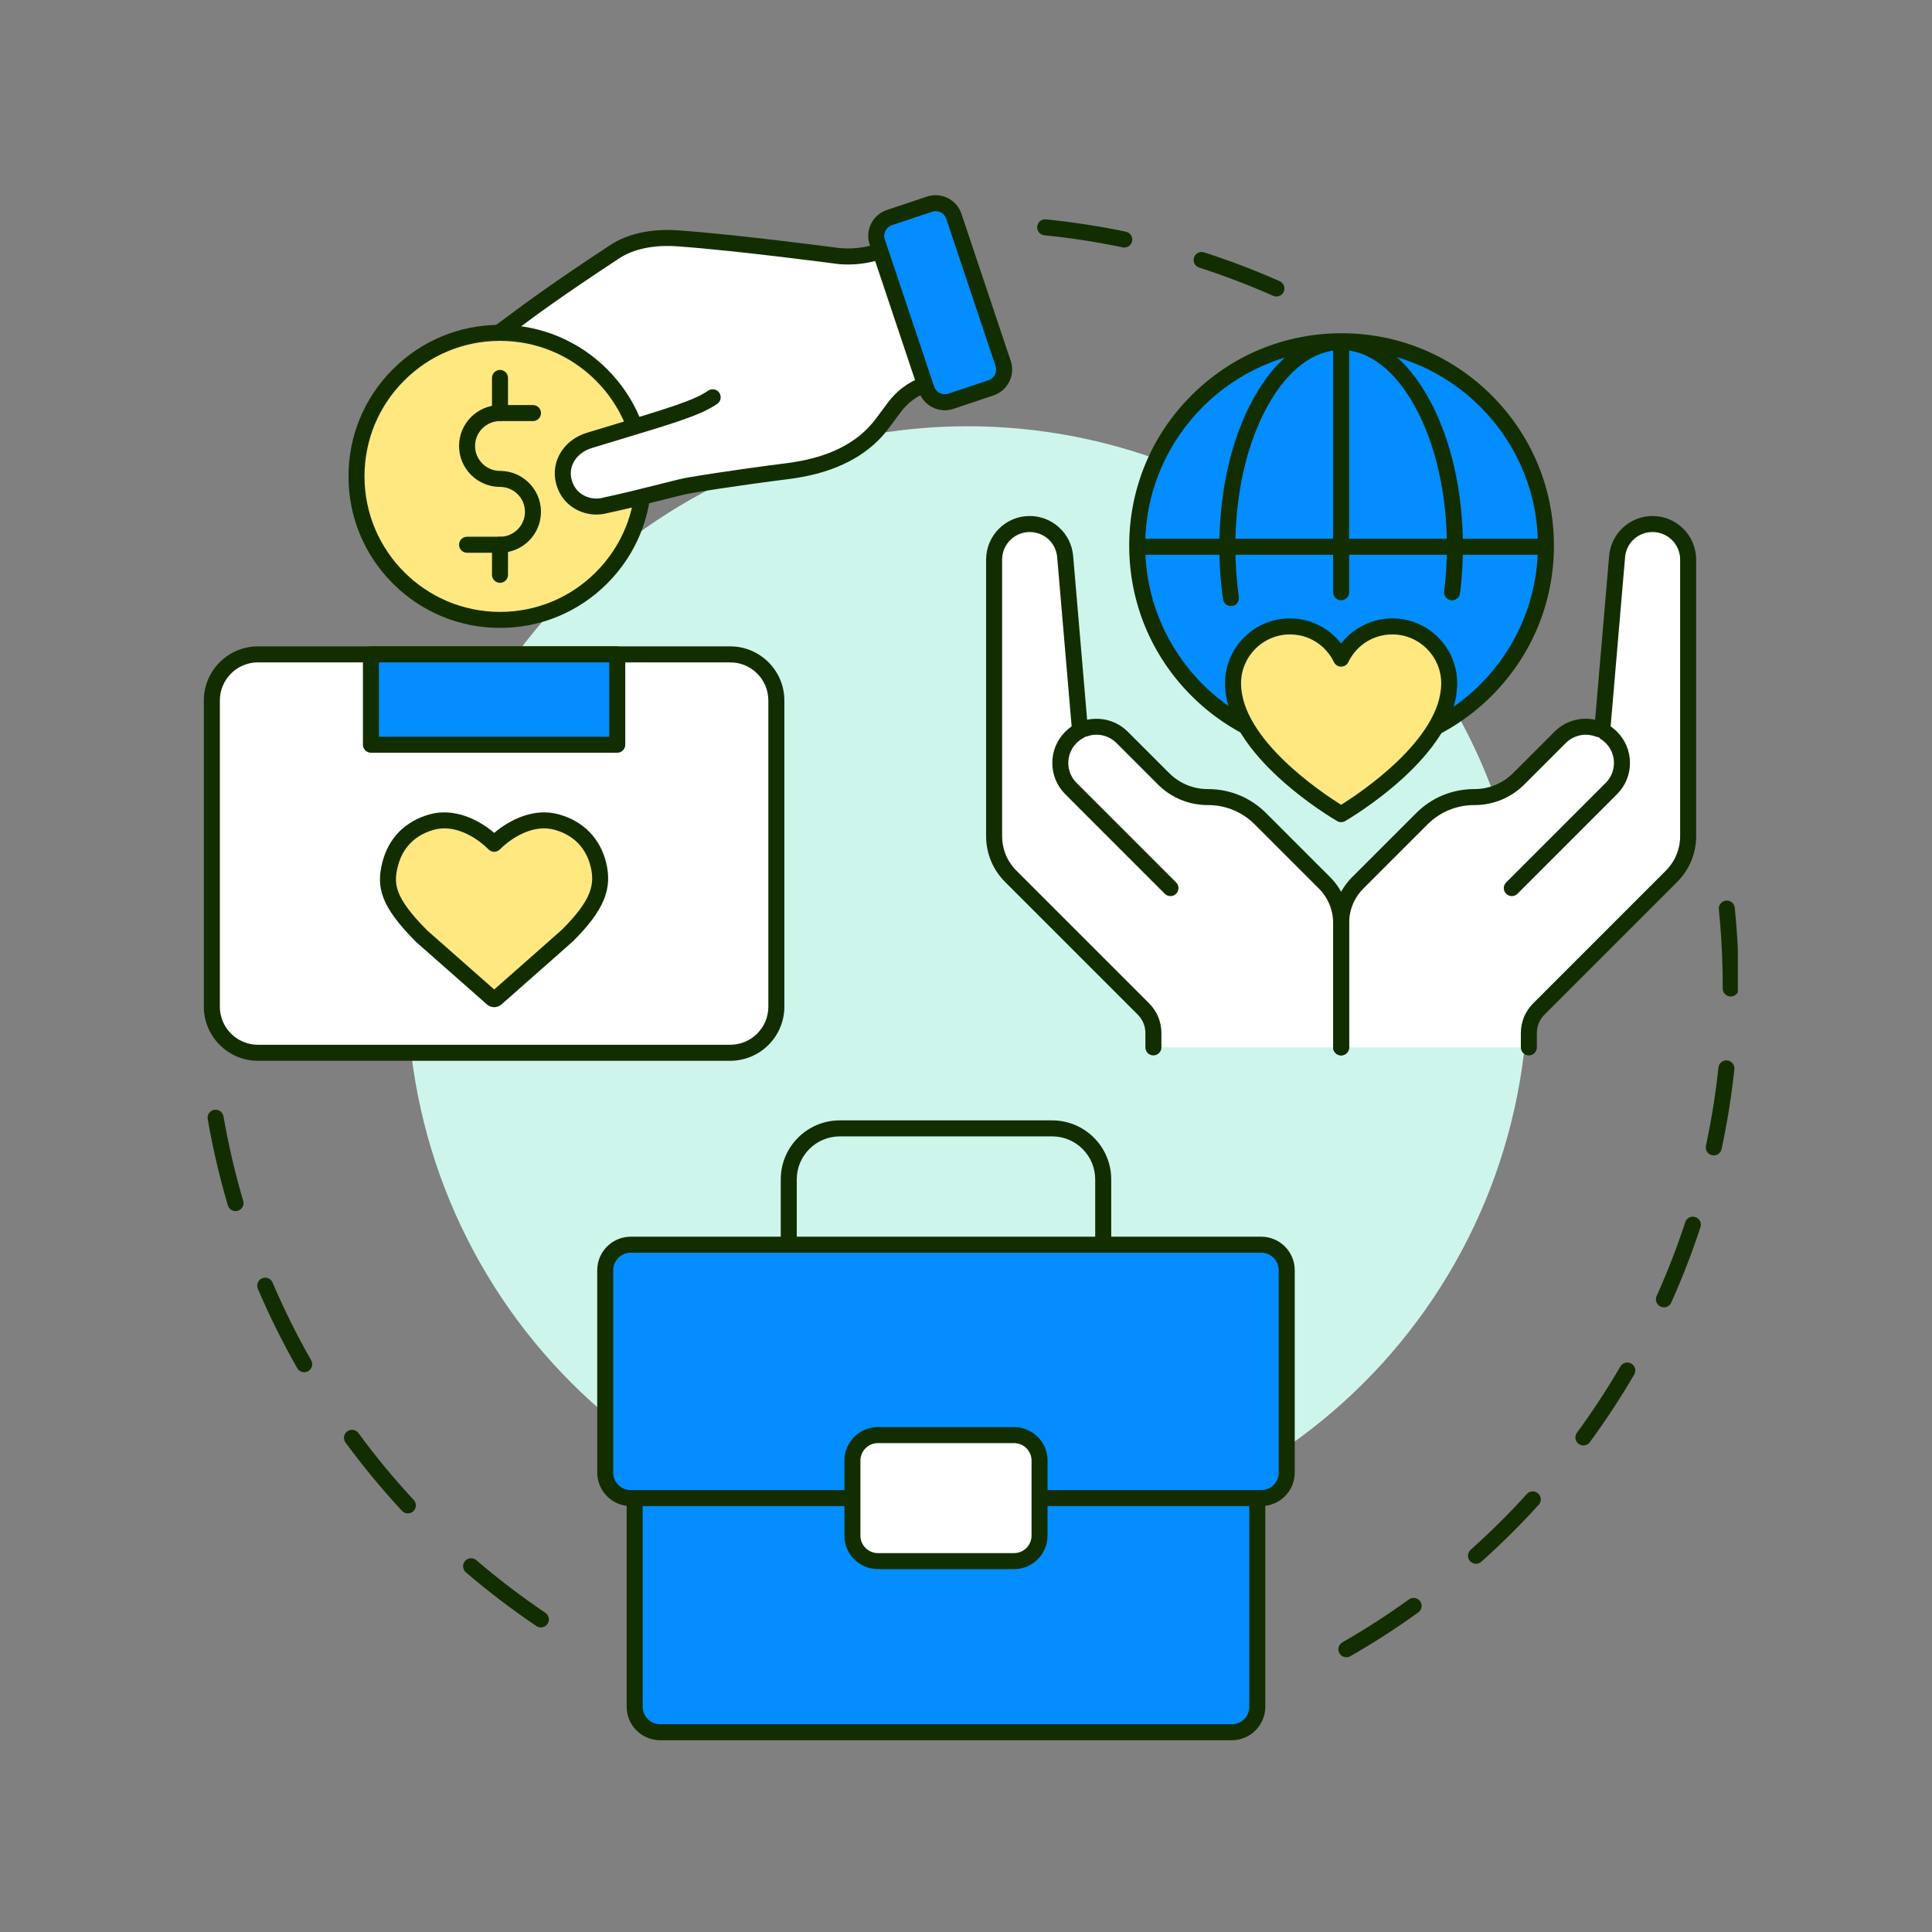 <svg xmlns="http://www.w3.org/2000/svg" xmlns:xlink="http://www.w3.org/1999/xlink" width="500" zoomAndPan="magnify" viewBox="0 0 375 375" height="500" preserveAspectRatio="xMidYMid meet" version="1.0"><rect x="0" y="0" width="375" height="375" fill="#808080" stroke="none"/><defs><clipPath id="636fe724b6"><path d="M 259 174 L 337.312 174 L 337.312 322 L 259 322 Z M 259 174 " clip-rule="nonzero"/></clipPath><clipPath id="bebcb343ec"><path d="M 168 37.219 L 197 37.219 L 197 80 L 168 80 Z M 168 37.219 " clip-rule="nonzero"/></clipPath><clipPath id="d32ff30adc"><path d="M 39.562 125 L 153 125 L 153 206 L 39.562 206 Z M 39.562 125 " clip-rule="nonzero"/></clipPath><clipPath id="62a2595a95"><path d="M 121 289 L 246 289 L 246 337.965 L 121 337.965 Z M 121 289 " clip-rule="nonzero"/></clipPath></defs><g clip-path="url(#636fe724b6)"><path fill="#122e01" d="M 261.336 321.676 C 260.797 321.676 260.273 321.395 259.984 320.895 C 259.559 320.148 259.816 319.199 260.562 318.773 C 264.988 316.234 269.332 313.434 273.477 310.445 C 274.172 309.945 275.141 310.102 275.645 310.797 C 276.148 311.492 275.988 312.465 275.293 312.965 C 271.062 316.02 266.625 318.879 262.105 321.469 C 261.863 321.609 261.598 321.676 261.336 321.676 Z M 286.488 303.527 C 286.059 303.527 285.637 303.352 285.328 303.012 C 284.758 302.371 284.812 301.387 285.449 300.816 C 289.258 297.414 292.93 293.77 296.359 289.988 C 296.938 289.355 297.922 289.305 298.555 289.883 C 299.191 290.461 299.238 291.441 298.66 292.078 C 295.156 295.938 291.41 299.66 287.523 303.133 C 287.227 303.398 286.855 303.527 286.488 303.527 Z M 307.336 280.559 C 307.02 280.559 306.695 280.461 306.418 280.258 C 305.727 279.75 305.578 278.777 306.086 278.086 C 309.105 273.965 311.941 269.637 314.516 265.23 C 314.945 264.488 315.898 264.238 316.641 264.672 C 317.379 265.102 317.633 266.055 317.199 266.797 C 314.574 271.297 311.676 275.715 308.59 279.922 C 308.285 280.34 307.816 280.559 307.336 280.559 Z M 322.965 253.754 C 322.754 253.754 322.535 253.711 322.328 253.617 C 321.547 253.266 321.195 252.344 321.551 251.562 C 323.645 246.902 325.516 242.078 327.105 237.227 C 327.375 236.41 328.25 235.969 329.066 236.234 C 329.883 236.504 330.328 237.383 330.059 238.195 C 328.434 243.152 326.523 248.078 324.383 252.836 C 324.125 253.414 323.559 253.754 322.965 253.754 Z M 332.641 224.266 C 332.535 224.266 332.426 224.254 332.316 224.23 C 331.477 224.051 330.941 223.223 331.121 222.383 C 332.191 217.398 333.008 212.293 333.547 207.211 C 333.641 206.355 334.406 205.738 335.258 205.828 C 336.113 205.918 336.73 206.684 336.641 207.539 C 336.086 212.73 335.254 217.945 334.16 223.035 C 334.004 223.766 333.359 224.266 332.641 224.266 Z M 335.934 193.422 C 335.934 193.422 335.934 193.422 335.93 193.422 C 335.074 193.418 334.379 192.723 334.379 191.863 L 334.379 191.496 C 334.379 186.496 334.125 181.453 333.625 176.508 C 333.539 175.656 334.16 174.891 335.012 174.805 C 335.867 174.719 336.629 175.34 336.715 176.195 C 337.23 181.242 337.488 186.391 337.488 191.496 L 337.488 191.871 C 337.488 192.727 336.793 193.422 335.934 193.422 Z M 335.934 193.422 " fill-opacity="1" fill-rule="nonzero"/></g><path fill="#122e01" d="M 247.75 57.551 C 247.539 57.551 247.324 57.508 247.121 57.418 C 242.449 55.348 237.621 53.508 232.762 51.941 C 231.945 51.68 231.496 50.805 231.758 49.988 C 232.02 49.168 232.895 48.719 233.711 48.984 C 238.676 50.582 243.609 52.461 248.379 54.574 C 249.164 54.922 249.52 55.84 249.172 56.625 C 248.914 57.207 248.348 57.551 247.75 57.551 Z M 218.223 48.047 C 218.117 48.047 218.008 48.035 217.902 48.012 C 212.91 46.969 207.801 46.18 202.711 45.668 C 201.855 45.582 201.234 44.82 201.32 43.965 C 201.406 43.109 202.168 42.488 203.023 42.574 C 208.219 43.102 213.441 43.906 218.535 44.969 C 219.375 45.145 219.914 45.969 219.742 46.809 C 219.586 47.543 218.941 48.047 218.223 48.047 Z M 218.223 48.047 " fill-opacity="1" fill-rule="nonzero"/><path fill="#122e01" d="M 104.977 315.887 C 104.68 315.887 104.375 315.801 104.109 315.617 C 99.375 312.422 94.77 308.91 90.426 305.188 C 89.773 304.629 89.699 303.645 90.258 302.996 C 90.816 302.344 91.797 302.266 92.449 302.824 C 96.703 306.473 101.211 309.91 105.852 313.043 C 106.562 313.523 106.75 314.488 106.27 315.203 C 105.969 315.645 105.477 315.887 104.977 315.887 Z M 79.164 293.754 C 78.746 293.754 78.332 293.59 78.023 293.258 C 74.137 289.062 70.449 284.602 67.066 279.996 C 66.559 279.305 66.707 278.332 67.398 277.824 C 68.09 277.316 69.062 277.465 69.57 278.156 C 72.883 282.668 76.496 287.039 80.305 291.145 C 80.887 291.773 80.852 292.758 80.223 293.34 C 79.922 293.617 79.543 293.754 79.164 293.754 Z M 59.047 266.352 C 58.508 266.352 57.984 266.066 57.695 265.566 C 54.859 260.594 52.285 255.41 50.047 250.156 C 49.711 249.367 50.078 248.453 50.867 248.117 C 51.656 247.781 52.566 248.148 52.906 248.938 C 55.098 254.082 57.617 259.16 60.395 264.023 C 60.82 264.77 60.562 265.719 59.816 266.145 C 59.574 266.285 59.309 266.352 59.047 266.352 Z M 45.715 235.078 C 45.043 235.078 44.426 234.641 44.227 233.965 C 42.609 228.484 41.293 222.848 40.316 217.211 C 40.168 216.367 40.738 215.562 41.582 215.414 C 42.426 215.27 43.23 215.836 43.379 216.68 C 44.336 222.199 45.621 227.719 47.207 233.086 C 47.449 233.906 46.98 234.773 46.156 235.016 C 46.008 235.059 45.859 235.078 45.715 235.078 Z M 45.715 235.078 " fill-opacity="1" fill-rule="nonzero"/><path fill="#cef5ec" d="M 296.562 191.496 C 296.562 193.277 296.52 195.055 296.434 196.836 C 296.344 198.613 296.215 200.387 296.039 202.156 C 295.863 203.93 295.648 205.695 295.387 207.457 C 295.125 209.215 294.82 210.969 294.473 212.715 C 294.125 214.461 293.738 216.199 293.305 217.926 C 292.871 219.652 292.398 221.367 291.879 223.07 C 291.363 224.773 290.805 226.461 290.207 228.137 C 289.605 229.812 288.965 231.473 288.285 233.117 C 287.602 234.762 286.883 236.391 286.121 238 C 285.359 239.609 284.559 241.195 283.723 242.766 C 282.883 244.336 282.004 245.887 281.09 247.41 C 280.176 248.938 279.223 250.441 278.234 251.922 C 277.246 253.402 276.219 254.855 275.16 256.285 C 274.102 257.715 273.004 259.117 271.875 260.496 C 270.746 261.871 269.586 263.219 268.391 264.535 C 267.195 265.855 265.965 267.145 264.707 268.402 C 263.449 269.66 262.16 270.891 260.84 272.086 C 259.523 273.281 258.176 274.441 256.801 275.57 C 255.422 276.699 254.02 277.793 252.59 278.855 C 251.16 279.914 249.707 280.941 248.227 281.93 C 246.746 282.918 245.242 283.871 243.715 284.785 C 242.191 285.699 240.641 286.578 239.07 287.418 C 237.504 288.254 235.914 289.055 234.305 289.816 C 232.695 290.578 231.066 291.297 229.422 291.98 C 227.777 292.66 226.117 293.301 224.441 293.902 C 222.766 294.5 221.078 295.059 219.375 295.574 C 217.672 296.094 215.957 296.566 214.23 297 C 212.504 297.434 210.766 297.82 209.02 298.168 C 207.273 298.516 205.52 298.82 203.762 299.082 C 202 299.344 200.234 299.559 198.461 299.734 C 196.691 299.91 194.918 300.039 193.141 300.129 C 191.359 300.215 189.582 300.258 187.801 300.258 C 186.023 300.258 184.242 300.215 182.465 300.129 C 180.688 300.039 178.914 299.91 177.141 299.734 C 175.371 299.559 173.605 299.344 171.844 299.082 C 170.082 298.82 168.328 298.516 166.582 298.168 C 164.84 297.82 163.102 297.434 161.375 297 C 159.648 296.566 157.934 296.094 156.23 295.574 C 154.527 295.059 152.836 294.5 151.16 293.902 C 149.484 293.301 147.824 292.66 146.18 291.98 C 144.535 291.297 142.91 290.578 141.301 289.816 C 139.691 289.055 138.102 288.254 136.531 287.418 C 134.961 286.578 133.414 285.699 131.887 284.785 C 130.359 283.871 128.859 282.918 127.379 281.93 C 125.898 280.941 124.441 279.914 123.012 278.855 C 121.582 277.793 120.18 276.699 118.805 275.57 C 117.43 274.441 116.082 273.281 114.762 272.086 C 113.445 270.891 112.156 269.66 110.895 268.402 C 109.637 267.145 108.41 265.855 107.215 264.535 C 106.02 263.219 104.859 261.871 103.73 260.496 C 102.598 259.117 101.504 257.715 100.445 256.285 C 99.383 254.855 98.359 253.402 97.371 251.922 C 96.383 250.441 95.43 248.938 94.516 247.41 C 93.598 245.887 92.723 244.336 91.883 242.766 C 91.043 241.195 90.246 239.609 89.484 238 C 88.723 236.391 88 234.762 87.32 233.117 C 86.641 231.473 86 229.812 85.398 228.137 C 84.801 226.461 84.242 224.773 83.723 223.07 C 83.207 221.367 82.734 219.652 82.301 217.926 C 81.867 216.199 81.477 214.461 81.129 212.715 C 80.785 210.969 80.48 209.215 80.219 207.457 C 79.957 205.695 79.738 203.93 79.566 202.156 C 79.391 200.387 79.258 198.613 79.172 196.836 C 79.086 195.055 79.039 193.277 79.043 191.496 C 79.039 189.719 79.086 187.938 79.172 186.16 C 79.258 184.383 79.391 182.609 79.566 180.836 C 79.738 179.066 79.957 177.301 80.219 175.539 C 80.48 173.777 80.785 172.023 81.129 170.277 C 81.477 168.535 81.867 166.797 82.301 165.07 C 82.734 163.344 83.207 161.629 83.723 159.926 C 84.242 158.223 84.801 156.531 85.398 154.855 C 86 153.18 86.641 151.52 87.32 149.875 C 88 148.23 88.723 146.605 89.484 144.996 C 90.246 143.387 91.043 141.797 91.883 140.227 C 92.723 138.656 93.598 137.109 94.516 135.582 C 95.43 134.055 96.383 132.555 97.371 131.074 C 98.359 129.594 99.383 128.137 100.445 126.707 C 101.504 125.277 102.598 123.875 103.73 122.5 C 104.859 121.125 106.02 119.777 107.215 118.457 C 108.41 117.141 109.637 115.852 110.895 114.59 C 112.156 113.332 113.445 112.105 114.762 110.91 C 116.082 109.715 117.43 108.555 118.805 107.422 C 120.18 106.293 121.582 105.199 123.012 104.141 C 124.441 103.078 125.898 102.055 127.379 101.066 C 128.859 100.078 130.359 99.125 131.887 98.211 C 133.414 97.293 134.961 96.418 136.531 95.578 C 138.102 94.738 139.691 93.938 141.301 93.18 C 142.91 92.418 144.535 91.695 146.18 91.016 C 147.824 90.332 149.484 89.695 151.16 89.094 C 152.836 88.496 154.527 87.938 156.23 87.418 C 157.934 86.902 159.648 86.43 161.375 85.996 C 163.102 85.562 164.84 85.172 166.582 84.824 C 168.328 84.48 170.082 84.176 171.844 83.914 C 173.605 83.652 175.371 83.434 177.141 83.262 C 178.914 83.086 180.688 82.953 182.465 82.867 C 184.242 82.781 186.023 82.734 187.801 82.734 C 189.582 82.734 191.359 82.781 193.141 82.867 C 194.918 82.953 196.691 83.086 198.461 83.262 C 200.234 83.434 202 83.652 203.762 83.914 C 205.52 84.176 207.273 84.48 209.02 84.824 C 210.766 85.172 212.504 85.562 214.23 85.996 C 215.957 86.43 217.672 86.902 219.375 87.418 C 221.078 87.938 222.766 88.496 224.441 89.094 C 226.117 89.695 227.777 90.332 229.422 91.016 C 231.066 91.695 232.695 92.418 234.305 93.18 C 235.914 93.938 237.504 94.738 239.07 95.578 C 240.641 96.418 242.191 97.293 243.715 98.211 C 245.242 99.125 246.746 100.078 248.227 101.066 C 249.707 102.055 251.16 103.078 252.59 104.141 C 254.02 105.199 255.422 106.293 256.801 107.422 C 258.176 108.555 259.523 109.715 260.84 110.91 C 262.16 112.105 263.449 113.332 264.707 114.59 C 265.965 115.852 267.195 117.141 268.391 118.457 C 269.586 119.777 270.746 121.125 271.875 122.5 C 273.004 123.875 274.102 125.277 275.16 126.707 C 276.219 128.137 277.246 129.594 278.234 131.074 C 279.223 132.555 280.176 134.055 281.09 135.582 C 282.004 137.109 282.883 138.656 283.723 140.227 C 284.559 141.797 285.359 143.387 286.121 144.996 C 286.883 146.605 287.602 148.23 288.285 149.875 C 288.965 151.52 289.605 153.18 290.207 154.855 C 290.805 156.531 291.363 158.223 291.879 159.926 C 292.398 161.629 292.871 163.344 293.305 165.07 C 293.738 166.797 294.125 168.535 294.473 170.277 C 294.82 172.023 295.125 173.777 295.387 175.539 C 295.648 177.301 295.863 179.066 296.039 180.836 C 296.215 182.609 296.344 184.383 296.434 186.16 C 296.52 187.938 296.562 189.719 296.562 191.496 Z M 296.562 191.496 " fill-opacity="1" fill-rule="nonzero"/><path fill="#038dff" d="M 288.441 77.852 C 289.359 78.77 290.23 79.73 291.055 80.738 C 291.879 81.742 292.652 82.781 293.375 83.863 C 294.098 84.941 294.762 86.055 295.375 87.203 C 295.988 88.348 296.543 89.52 297.039 90.723 C 297.539 91.922 297.977 93.145 298.352 94.387 C 298.73 95.629 299.043 96.887 299.297 98.164 C 299.551 99.438 299.742 100.719 299.867 102.012 C 299.996 103.305 300.059 104.602 300.059 105.902 C 300.059 107.199 299.996 108.496 299.867 109.789 C 299.742 111.082 299.551 112.367 299.297 113.641 C 299.043 114.914 298.73 116.172 298.352 117.414 C 297.977 118.66 297.539 119.879 297.039 121.082 C 296.543 122.281 295.988 123.453 295.375 124.602 C 294.766 125.746 294.098 126.859 293.375 127.938 C 292.652 129.02 291.879 130.062 291.055 131.066 C 290.23 132.07 289.359 133.031 288.441 133.949 C 287.523 134.867 286.562 135.738 285.559 136.562 C 284.555 137.387 283.512 138.16 282.43 138.883 C 281.352 139.605 280.238 140.273 279.094 140.883 C 277.945 141.496 276.773 142.051 275.574 142.551 C 274.375 143.047 273.152 143.484 271.91 143.859 C 270.664 144.238 269.406 144.555 268.133 144.805 C 266.859 145.059 265.574 145.25 264.281 145.379 C 262.988 145.504 261.691 145.57 260.395 145.57 C 259.094 145.57 257.797 145.504 256.504 145.379 C 255.211 145.25 253.93 145.059 252.656 144.805 C 251.379 144.555 250.121 144.238 248.879 143.859 C 247.637 143.484 246.414 143.047 245.215 142.551 C 244.012 142.051 242.84 141.496 241.695 140.887 C 240.547 140.273 239.438 139.605 238.355 138.883 C 237.273 138.164 236.234 137.391 235.23 136.566 C 234.223 135.742 233.262 134.871 232.344 133.949 C 231.426 133.031 230.555 132.07 229.73 131.066 C 228.906 130.062 228.133 129.02 227.41 127.941 C 226.688 126.859 226.023 125.746 225.41 124.602 C 224.797 123.457 224.242 122.281 223.746 121.082 C 223.25 119.883 222.812 118.66 222.434 117.418 C 222.059 116.172 221.742 114.914 221.488 113.641 C 221.234 112.367 221.043 111.082 220.918 109.789 C 220.789 108.496 220.727 107.203 220.727 105.902 C 220.727 104.602 220.789 103.309 220.918 102.016 C 221.043 100.723 221.234 99.438 221.488 98.164 C 221.742 96.891 222.055 95.629 222.434 94.387 C 222.812 93.145 223.246 91.922 223.746 90.723 C 224.242 89.523 224.797 88.348 225.41 87.203 C 226.023 86.059 226.688 84.945 227.41 83.863 C 228.133 82.785 228.906 81.742 229.73 80.738 C 230.555 79.734 231.426 78.773 232.344 77.852 C 233.262 76.934 234.223 76.062 235.227 75.238 C 236.23 74.414 237.273 73.641 238.355 72.918 C 239.434 72.199 240.547 71.531 241.691 70.918 C 242.84 70.305 244.012 69.75 245.211 69.254 C 246.414 68.758 247.633 68.32 248.879 67.941 C 250.121 67.566 251.379 67.25 252.652 66.996 C 253.926 66.742 255.211 66.555 256.504 66.426 C 257.797 66.297 259.094 66.234 260.391 66.234 C 261.691 66.234 262.988 66.297 264.281 66.426 C 265.574 66.551 266.855 66.742 268.129 66.996 C 269.406 67.25 270.664 67.566 271.906 67.941 C 273.148 68.32 274.371 68.758 275.57 69.254 C 276.773 69.75 277.945 70.305 279.09 70.918 C 280.238 71.531 281.352 72.199 282.43 72.918 C 283.512 73.641 284.551 74.414 285.559 75.238 C 286.562 76.062 287.523 76.934 288.441 77.852 Z M 288.441 77.852 " fill-opacity="1" fill-rule="nonzero"/><path fill="#122e01" d="M 260.395 147.121 C 249.387 147.121 239.035 142.832 231.25 135.047 C 223.465 127.262 219.176 116.91 219.176 105.902 C 219.176 94.891 223.461 84.539 231.25 76.754 C 239.035 68.969 249.387 64.68 260.395 64.68 C 271.406 64.68 281.758 68.969 289.543 76.754 C 297.328 84.539 301.617 94.891 301.617 105.902 C 301.617 116.91 297.328 127.262 289.543 135.047 C 281.758 142.832 271.406 147.121 260.395 147.121 Z M 260.395 67.789 C 239.379 67.789 222.285 84.887 222.285 105.902 C 222.285 126.918 239.379 144.012 260.395 144.012 C 281.41 144.012 298.508 126.918 298.508 105.902 C 298.508 84.887 281.414 67.789 260.395 67.789 Z M 260.395 67.789 " fill-opacity="1" fill-rule="nonzero"/><path fill="#ffe880" d="M 270.25 121.586 C 265.871 121.586 262.098 124.145 260.312 127.84 C 258.527 124.145 254.754 121.586 250.375 121.586 C 244.277 121.586 239.332 126.531 239.332 132.629 C 239.332 145.879 260.312 158.027 260.312 158.027 C 260.312 158.027 281.293 145.879 281.293 132.629 C 281.293 126.531 276.348 121.586 270.25 121.586 Z M 270.25 121.586 " fill-opacity="1" fill-rule="nonzero"/><path fill="#122e01" d="M 260.312 159.578 C 260.043 159.578 259.773 159.512 259.535 159.371 C 258.645 158.855 237.777 146.613 237.777 132.629 C 237.777 125.684 243.43 120.031 250.375 120.031 C 252.789 120.031 255.133 120.719 257.156 122.02 C 258.371 122.801 259.438 123.777 260.312 124.906 C 261.188 123.777 262.254 122.801 263.469 122.02 C 265.492 120.719 267.836 120.031 270.25 120.031 C 277.195 120.031 282.848 125.684 282.848 132.629 C 282.848 146.613 261.98 158.855 261.09 159.371 C 260.852 159.512 260.582 159.578 260.312 159.578 Z M 250.375 123.141 C 245.145 123.141 240.887 127.398 240.887 132.629 C 240.887 143.453 256.598 153.891 260.312 156.207 C 264.027 153.891 279.738 143.438 279.738 132.629 C 279.738 127.398 275.48 123.141 270.25 123.141 C 266.586 123.141 263.312 125.199 261.711 128.516 C 261.453 129.055 260.91 129.395 260.312 129.395 C 259.715 129.395 259.172 129.055 258.914 128.516 C 257.312 125.199 254.039 123.141 250.375 123.141 Z M 250.375 123.141 " fill-opacity="1" fill-rule="nonzero"/><path fill="#122e01" d="M 238.926 117.641 C 238.164 117.641 237.5 117.082 237.391 116.309 C 236.914 113 236.676 109.574 236.676 106.129 C 236.676 95.25 239.043 85 243.34 77.266 C 247.797 69.242 253.824 64.824 260.312 64.824 C 266.801 64.824 272.828 69.242 277.285 77.266 C 281.586 85 283.949 95.25 283.949 106.129 C 283.949 109.176 283.762 112.219 283.391 115.164 C 283.281 116.016 282.508 116.617 281.652 116.512 C 280.801 116.402 280.199 115.625 280.309 114.773 C 280.664 111.957 280.844 109.047 280.844 106.129 C 280.844 95.77 278.613 86.055 274.57 78.773 C 270.684 71.781 265.621 67.93 260.312 67.93 C 255.004 67.93 249.941 71.781 246.055 78.773 C 242.012 86.055 239.781 95.77 239.781 106.129 C 239.781 109.426 240.012 112.703 240.465 115.867 C 240.586 116.715 239.996 117.504 239.148 117.625 C 239.074 117.637 239 117.641 238.926 117.641 Z M 238.926 117.641 " fill-opacity="1" fill-rule="nonzero"/><path fill="#122e01" d="M 298.961 107.684 L 221.664 107.684 C 220.809 107.684 220.113 106.988 220.113 106.129 C 220.113 105.27 220.809 104.574 221.664 104.574 L 298.961 104.574 C 299.816 104.574 300.512 105.27 300.512 106.129 C 300.512 106.988 299.816 107.684 298.961 107.684 Z M 298.961 107.684 " fill-opacity="1" fill-rule="nonzero"/><path fill="#122e01" d="M 260.312 116.516 C 259.453 116.516 258.758 115.82 258.758 114.961 L 258.758 66.379 C 258.758 65.52 259.453 64.824 260.312 64.824 C 261.172 64.824 261.867 65.52 261.867 66.379 L 261.867 114.961 C 261.867 115.82 261.172 116.516 260.312 116.516 Z M 260.312 116.516 " fill-opacity="1" fill-rule="nonzero"/><path fill="#ffffff" d="M 296.75 203.297 L 296.75 200.52 C 296.75 198.766 297.449 197.078 298.691 195.836 L 324.434 170.094 C 326.504 168.023 327.668 165.215 327.668 162.285 L 327.668 108.617 C 327.668 104.805 324.574 101.711 320.762 101.711 C 317.172 101.711 314.184 104.457 313.879 108.031 L 311.051 141.145 L 310.363 141.547 C 307.84 140.555 304.863 141.082 302.824 143.117 L 294.789 151.156 C 292.508 153.434 289.422 154.711 286.199 154.711 L 286.133 154.711 C 282.328 154.711 278.676 156.227 275.984 158.918 L 263.547 171.355 C 261.477 173.426 260.312 176.234 260.312 179.164 L 260.312 203.297 Z M 296.75 203.297 " fill-opacity="1" fill-rule="nonzero"/><path fill="#122e01" d="M 296.75 204.852 C 295.895 204.852 295.195 204.156 295.195 203.297 L 295.195 200.52 C 295.195 198.336 296.047 196.281 297.594 194.738 L 323.336 168.996 C 325.129 167.203 326.113 164.82 326.113 162.285 L 326.113 108.617 C 326.113 105.668 323.715 103.266 320.762 103.266 C 317.957 103.266 315.664 105.371 315.426 108.164 L 312.598 141.277 C 312.555 141.781 312.27 142.23 311.832 142.488 L 311.145 142.887 C 310.734 143.129 310.234 143.164 309.793 142.992 C 307.766 142.195 305.461 142.68 303.922 144.219 L 295.887 152.254 C 293.301 154.844 289.859 156.266 286.199 156.266 L 286.133 156.266 C 282.715 156.266 279.5 157.598 277.082 160.016 L 264.645 172.453 C 262.855 174.246 261.867 176.629 261.867 179.164 L 261.867 203.297 C 261.867 204.156 261.172 204.852 260.312 204.852 C 259.453 204.852 258.758 204.156 258.758 203.297 L 258.758 179.164 C 258.758 175.797 260.07 172.633 262.449 170.254 L 274.887 157.816 C 277.891 154.812 281.887 153.16 286.133 153.16 L 286.199 153.16 C 289.027 153.16 291.688 152.059 293.688 150.055 L 301.727 142.02 C 303.812 139.934 306.793 139.086 309.613 139.699 L 312.332 107.898 C 312.512 105.781 313.473 103.824 315.039 102.387 C 316.605 100.949 318.637 100.156 320.762 100.156 C 325.426 100.156 329.223 103.953 329.223 108.617 L 329.223 162.285 C 329.223 165.648 327.914 168.812 325.535 171.191 L 299.789 196.934 C 298.832 197.895 298.305 199.168 298.305 200.52 L 298.305 203.297 C 298.305 204.156 297.609 204.852 296.75 204.852 Z M 296.75 204.852 " fill-opacity="1" fill-rule="nonzero"/><path fill="#ffffff" d="M 260.312 203.297 L 260.312 179.164 C 260.312 176.234 259.148 173.426 257.078 171.355 L 244.641 158.918 C 241.949 156.227 238.297 154.715 234.492 154.715 L 234.426 154.715 C 231.203 154.715 228.117 153.434 225.836 151.156 L 217.801 143.121 C 215.832 141.152 212.988 140.594 210.523 141.449 L 209.574 141.145 L 206.746 108.031 C 206.441 104.457 203.453 101.711 199.863 101.711 C 196.051 101.711 192.957 104.805 192.957 108.621 L 192.957 162.285 C 192.957 165.215 194.121 168.023 196.191 170.094 L 221.934 195.836 C 223.176 197.078 223.875 198.766 223.875 200.523 L 223.875 203.297 Z M 260.312 203.297 " fill-opacity="1" fill-rule="nonzero"/><path fill="#122e01" d="M 260.312 204.852 C 259.453 204.852 258.758 204.156 258.758 203.297 L 258.758 179.164 C 258.758 176.629 257.77 174.246 255.98 172.453 L 243.543 160.016 C 241.125 157.598 237.91 156.266 234.492 156.266 L 234.426 156.266 C 230.766 156.266 227.328 154.844 224.738 152.254 L 216.703 144.219 C 215.207 142.723 213.031 142.223 211.031 142.918 C 210.711 143.027 210.367 143.031 210.043 142.93 L 209.098 142.625 C 208.5 142.43 208.078 141.898 208.027 141.277 L 205.199 108.164 C 204.961 105.371 202.668 103.266 199.863 103.266 C 196.914 103.266 194.512 105.668 194.512 108.621 L 194.512 162.285 C 194.512 164.82 195.496 167.203 197.289 168.996 L 223.031 194.738 C 224.578 196.281 225.43 198.336 225.43 200.52 L 225.43 203.297 C 225.43 204.156 224.73 204.852 223.875 204.852 C 223.016 204.852 222.32 204.156 222.32 203.297 L 222.32 200.52 C 222.32 199.168 221.793 197.895 220.836 196.938 L 195.09 171.191 C 192.711 168.812 191.402 165.652 191.402 162.285 L 191.402 108.621 C 191.402 103.953 195.199 100.156 199.863 100.156 C 201.988 100.156 204.023 100.949 205.586 102.387 C 207.152 103.824 208.113 105.781 208.297 107.898 L 211.012 139.703 C 213.832 139.098 216.836 139.957 218.898 142.02 L 226.938 150.059 C 228.938 152.059 231.598 153.16 234.426 153.16 L 234.492 153.16 C 238.742 153.16 242.734 154.812 245.742 157.82 L 258.176 170.254 C 260.555 172.637 261.867 175.797 261.867 179.164 L 261.867 203.297 C 261.867 204.156 261.172 204.852 260.312 204.852 Z M 260.312 204.852 " fill-opacity="1" fill-rule="nonzero"/><path fill="#122e01" d="M 293.438 173.934 C 293.039 173.934 292.645 173.781 292.34 173.48 C 291.734 172.871 291.734 171.887 292.34 171.281 L 311.664 151.957 C 312.695 150.926 313.266 149.551 313.266 148.09 C 313.266 146.625 312.695 145.25 311.664 144.219 C 311.379 143.934 311.066 143.68 310.73 143.469 C 310.008 143.008 309.793 142.047 310.254 141.324 C 310.715 140.598 311.676 140.387 312.398 140.848 C 312.926 141.18 313.418 141.578 313.859 142.02 C 315.48 143.641 316.375 145.797 316.375 148.09 C 316.375 150.379 315.48 152.535 313.859 154.156 L 294.539 173.48 C 294.234 173.781 293.836 173.934 293.438 173.934 Z M 293.438 173.934 " fill-opacity="1" fill-rule="nonzero"/><path fill="#122e01" d="M 227.188 173.934 C 226.789 173.934 226.391 173.781 226.086 173.48 L 206.766 154.156 C 205.145 152.535 204.25 150.379 204.25 148.09 C 204.25 145.797 205.145 143.641 206.766 142.02 C 207.398 141.387 208.121 140.859 208.91 140.453 C 209.676 140.059 210.613 140.359 211.004 141.125 C 211.395 141.887 211.094 142.824 210.332 143.219 C 209.828 143.477 209.367 143.812 208.961 144.219 C 207.93 145.25 207.359 146.625 207.359 148.086 C 207.359 149.551 207.93 150.926 208.961 151.957 L 228.285 171.281 C 228.891 171.887 228.891 172.871 228.285 173.48 C 227.98 173.781 227.586 173.934 227.188 173.934 Z M 227.188 173.934 " fill-opacity="1" fill-rule="nonzero"/><path fill="#ffffff" d="M 85.934 74.227 C 87.094 73.383 87.512 71.25 90.312 69.293 C 100.562 62.141 101.844 60.348 119.285 48.875 C 122.645 46.668 127.027 45.934 131.637 46.27 C 143.664 47.137 162.836 49.703 162.836 49.703 C 166.32 50.023 169.816 49.387 172.969 47.871 L 182.488 43.289 L 186.887 71.906 L 99.359 98.324 Z M 85.934 74.227 " fill-opacity="1" fill-rule="nonzero"/><path fill="#122e01" d="M 99.359 99.879 C 98.691 99.879 98.074 99.445 97.871 98.773 C 97.625 97.953 98.09 97.086 98.91 96.836 L 185.145 70.809 L 181.27 45.598 L 173.641 49.273 C 170.234 50.914 166.449 51.598 162.695 51.25 C 162.672 51.25 162.652 51.246 162.633 51.242 C 162.441 51.219 143.363 48.672 131.523 47.816 C 126.926 47.484 122.988 48.301 120.141 50.176 C 108.988 57.512 104.398 60.922 99.961 64.223 C 97.469 66.074 94.895 67.988 91.203 70.566 C 89.734 71.59 89.043 72.656 88.434 73.598 C 87.969 74.312 87.531 74.988 86.848 75.484 C 86.152 75.988 85.18 75.836 84.676 75.141 C 84.172 74.449 84.324 73.477 85.02 72.969 C 85.234 72.812 85.523 72.371 85.824 71.902 C 86.516 70.844 87.457 69.391 89.422 68.02 C 93.078 65.469 95.633 63.566 98.105 61.727 C 102.578 58.402 107.203 54.961 118.43 47.578 C 121.855 45.324 126.461 44.336 131.75 44.719 C 143.449 45.562 162.109 48.039 163.012 48.16 C 166.191 48.445 169.402 47.863 172.293 46.473 L 181.812 41.887 C 182.258 41.672 182.777 41.684 183.211 41.914 C 183.648 42.141 183.949 42.562 184.023 43.051 L 188.422 71.668 C 188.539 72.434 188.074 73.168 187.336 73.395 L 99.809 99.812 C 99.66 99.855 99.508 99.879 99.359 99.879 Z M 99.359 99.879 " fill-opacity="1" fill-rule="nonzero"/><path fill="#ffe880" d="M 124.91 92.465 C 124.91 93.375 124.867 94.285 124.777 95.195 C 124.688 96.102 124.555 97.004 124.375 97.898 C 124.199 98.793 123.977 99.676 123.711 100.551 C 123.445 101.422 123.141 102.281 122.789 103.125 C 122.441 103.969 122.051 104.793 121.621 105.598 C 121.191 106.398 120.723 107.184 120.215 107.941 C 119.711 108.699 119.168 109.43 118.586 110.137 C 118.008 110.84 117.398 111.516 116.75 112.164 C 116.105 112.809 115.43 113.418 114.727 114 C 114.02 114.578 113.289 115.121 112.531 115.625 C 111.773 116.133 110.988 116.602 110.184 117.031 C 109.379 117.461 108.559 117.852 107.715 118.199 C 106.871 118.551 106.012 118.855 105.141 119.121 C 104.266 119.387 103.383 119.609 102.488 119.785 C 101.594 119.965 100.691 120.098 99.785 120.188 C 98.875 120.277 97.965 120.32 97.055 120.32 C 96.141 120.32 95.23 120.277 94.324 120.188 C 93.414 120.098 92.512 119.965 91.617 119.785 C 90.723 119.609 89.84 119.387 88.965 119.121 C 88.094 118.855 87.234 118.551 86.391 118.199 C 85.551 117.852 84.727 117.461 83.922 117.031 C 83.117 116.602 82.336 116.133 81.574 115.625 C 80.816 115.121 80.086 114.578 79.379 114 C 78.676 113.418 78 112.809 77.355 112.164 C 76.707 111.516 76.098 110.84 75.52 110.137 C 74.938 109.43 74.398 108.699 73.891 107.941 C 73.383 107.184 72.914 106.398 72.484 105.594 C 72.055 104.793 71.664 103.969 71.316 103.125 C 70.965 102.281 70.66 101.422 70.395 100.551 C 70.129 99.676 69.906 98.793 69.73 97.898 C 69.551 97.004 69.418 96.102 69.328 95.195 C 69.238 94.285 69.195 93.375 69.195 92.465 C 69.195 91.551 69.238 90.641 69.328 89.734 C 69.418 88.824 69.551 87.922 69.73 87.027 C 69.906 86.133 70.129 85.25 70.395 84.375 C 70.66 83.504 70.965 82.645 71.316 81.801 C 71.664 80.961 72.055 80.137 72.484 79.332 C 72.914 78.527 73.383 77.746 73.891 76.984 C 74.398 76.227 74.938 75.496 75.52 74.789 C 76.098 74.086 76.707 73.41 77.355 72.766 C 78 72.121 78.676 71.508 79.379 70.93 C 80.086 70.352 80.816 69.809 81.574 69.301 C 82.336 68.793 83.117 68.324 83.922 67.895 C 84.727 67.465 85.551 67.074 86.391 66.727 C 87.234 66.375 88.094 66.07 88.965 65.805 C 89.84 65.539 90.723 65.32 91.617 65.141 C 92.512 64.961 93.414 64.828 94.324 64.738 C 95.23 64.648 96.141 64.605 97.055 64.605 C 97.965 64.605 98.875 64.648 99.785 64.738 C 100.691 64.828 101.594 64.961 102.488 65.141 C 103.383 65.32 104.266 65.539 105.141 65.805 C 106.012 66.07 106.871 66.375 107.715 66.727 C 108.559 67.074 109.379 67.465 110.184 67.895 C 110.988 68.324 111.773 68.793 112.531 69.301 C 113.289 69.809 114.02 70.352 114.727 70.93 C 115.43 71.508 116.105 72.121 116.75 72.766 C 117.398 73.41 118.008 74.086 118.586 74.789 C 119.168 75.496 119.711 76.227 120.215 76.984 C 120.723 77.746 121.191 78.527 121.621 79.332 C 122.051 80.137 122.441 80.961 122.789 81.801 C 123.141 82.645 123.445 83.504 123.711 84.375 C 123.977 85.25 124.199 86.133 124.375 87.027 C 124.555 87.922 124.688 88.824 124.777 89.734 C 124.867 90.641 124.91 91.551 124.91 92.465 Z M 124.91 92.465 " fill-opacity="1" fill-rule="nonzero"/><path fill="#122e01" d="M 97.051 121.875 C 89.219 121.875 81.848 118.832 76.297 113.301 C 70.73 107.758 67.656 100.379 67.641 92.523 C 67.625 84.664 70.668 77.273 76.215 71.707 C 81.758 66.141 89.137 63.066 96.996 63.051 C 97.016 63.051 97.035 63.051 97.055 63.051 C 104.891 63.051 112.258 66.094 117.809 71.625 C 123.375 77.168 126.449 84.547 126.465 92.406 C 126.48 100.262 123.438 107.652 117.891 113.219 C 112.348 118.785 104.969 121.859 97.109 121.875 C 97.09 121.875 97.07 121.875 97.051 121.875 Z M 97.055 66.16 C 97.035 66.16 97.02 66.16 97 66.16 C 89.977 66.172 83.375 68.922 78.418 73.902 C 73.457 78.879 70.734 85.488 70.75 92.516 C 70.777 107 82.57 118.766 97.051 118.77 C 97.07 118.77 97.086 118.77 97.105 118.77 C 104.133 118.754 110.73 116.004 115.688 111.027 C 120.648 106.047 123.371 99.438 123.355 92.41 C 123.344 85.387 120.594 78.785 115.617 73.828 C 110.652 68.883 104.059 66.16 97.055 66.16 Z M 97.055 66.16 " fill-opacity="1" fill-rule="nonzero"/><path fill="#ffe880" d="M 103.449 80.176 L 97.055 80.176 C 93.52 80.176 90.656 83.039 90.656 86.566 C 90.656 90.094 93.52 92.953 97.055 92.953 C 100.586 92.953 103.449 95.816 103.449 99.344 C 103.449 102.871 100.586 105.734 97.055 105.734 L 90.656 105.734 Z M 103.449 80.176 " fill-opacity="1" fill-rule="nonzero"/><path fill="#122e01" d="M 97.055 107.285 L 90.656 107.285 C 89.797 107.285 89.102 106.59 89.102 105.734 C 89.102 104.875 89.797 104.18 90.656 104.18 L 97.055 104.18 C 99.723 104.18 101.895 102.008 101.895 99.344 C 101.895 96.676 99.723 94.508 97.055 94.508 C 92.668 94.508 89.102 90.945 89.102 86.566 C 89.102 82.188 92.668 78.621 97.055 78.621 L 103.449 78.621 C 104.309 78.621 105.004 79.316 105.004 80.176 C 105.004 81.035 104.309 81.73 103.449 81.73 L 97.055 81.73 C 94.383 81.73 92.211 83.898 92.211 86.566 C 92.211 89.23 94.383 91.402 97.055 91.402 C 101.438 91.402 105.004 94.965 105.004 99.344 C 105.004 103.723 101.438 107.285 97.055 107.285 Z M 97.055 107.285 " fill-opacity="1" fill-rule="nonzero"/><path fill="#122e01" d="M 97.047 113.125 C 96.191 113.125 95.496 112.43 95.496 111.574 L 95.496 105.734 C 95.496 104.879 96.191 104.184 97.047 104.184 C 97.906 104.184 98.602 104.879 98.602 105.734 L 98.602 111.574 C 98.602 112.43 97.906 113.125 97.047 113.125 Z M 97.047 113.125 " fill-opacity="1" fill-rule="nonzero"/><path fill="#122e01" d="M 97.047 81.734 C 96.191 81.734 95.496 81.039 95.496 80.18 L 95.496 73.355 C 95.496 72.496 96.191 71.801 97.047 71.801 C 97.906 71.801 98.602 72.496 98.602 73.355 L 98.602 80.18 C 98.602 81.039 97.906 81.734 97.047 81.734 Z M 97.047 81.734 " fill-opacity="1" fill-rule="nonzero"/><path fill="#ffffff" d="M 189.777 70.832 L 179.43 74.676 C 177.102 75.539 175.078 77.059 173.598 79.051 L 171.285 82.156 C 166.848 88.125 159.828 90.617 152.445 91.504 C 150.477 91.742 140.973 92.988 133.742 94.219 C 131.488 94.602 124.324 96.648 116.848 98.23 L 116.82 98.238 C 114.066 98.684 111.25 97.391 109.992 94.902 C 107.871 90.719 110.457 86.516 114.66 85.41 L 114.586 85.422 C 129.117 81.016 134.988 79.41 138.332 77.109 Z M 189.777 70.832 " fill-opacity="1" fill-rule="nonzero"/><path fill="#122e01" d="M 115.758 99.875 C 112.758 99.875 109.938 98.238 108.605 95.605 C 107.465 93.355 107.379 90.914 108.355 88.734 C 109.387 86.445 111.441 84.723 114.023 83.973 C 114.059 83.957 114.098 83.945 114.137 83.934 C 115.789 83.434 117.332 82.969 118.77 82.531 C 129.699 79.234 134.688 77.73 137.453 75.832 C 138.16 75.344 139.125 75.523 139.613 76.23 C 140.098 76.938 139.922 77.906 139.215 78.391 C 136.051 80.566 131.254 82.016 119.668 85.508 C 118.301 85.922 116.84 86.363 115.277 86.836 C 115.207 86.867 115.133 86.891 115.059 86.91 C 113.301 87.375 111.855 88.531 111.191 90.008 C 110.598 91.336 110.66 92.785 111.379 94.199 C 112.297 96.02 114.43 97.047 116.562 96.703 C 120.715 95.824 124.723 94.812 127.941 94 C 130.547 93.34 132.43 92.867 133.48 92.688 C 140.629 91.469 150.191 90.211 152.258 89.961 C 160.598 88.961 166.414 86.105 170.039 81.23 L 172.352 78.121 C 174.016 75.887 176.273 74.191 178.887 73.219 L 189.234 69.375 C 190.039 69.074 190.934 69.484 191.234 70.289 C 191.531 71.094 191.125 71.988 190.32 72.289 L 179.969 76.133 C 177.922 76.895 176.148 78.223 174.844 79.977 L 172.531 83.086 C 170.301 86.086 167.301 88.465 163.617 90.148 C 160.473 91.59 156.875 92.539 152.629 93.047 C 150.578 93.293 141.094 94.543 134.004 95.75 C 133.074 95.91 131.145 96.395 128.703 97.012 C 125.445 97.836 121.395 98.855 117.168 99.754 C 117.145 99.758 117.121 99.762 117.098 99.766 L 117.07 99.77 C 116.633 99.844 116.191 99.875 115.758 99.875 Z M 115.758 99.875 " fill-opacity="1" fill-rule="nonzero"/><path fill="#038dff" d="M 184.57 77.883 L 192.348 75.277 C 194.309 74.621 195.363 72.5 194.707 70.539 L 185.145 41.992 C 184.488 40.031 182.367 38.977 180.406 39.633 L 172.629 42.238 C 170.668 42.895 169.613 45.016 170.27 46.973 L 179.832 75.523 C 180.488 77.484 182.609 78.539 184.57 77.883 Z M 184.57 77.883 " fill-opacity="1" fill-rule="nonzero"/><g clip-path="url(#bebcb343ec)"><path fill="#122e01" d="M 183.375 79.633 C 182.566 79.633 181.766 79.445 181.02 79.074 C 179.754 78.445 178.809 77.359 178.359 76.016 L 168.797 47.469 C 168.348 46.125 168.445 44.691 169.078 43.426 C 169.707 42.156 170.793 41.211 172.137 40.762 L 179.914 38.156 C 182.684 37.23 185.691 38.73 186.617 41.496 L 196.18 70.047 C 197.109 72.816 195.609 75.824 192.84 76.75 L 185.062 79.355 C 184.512 79.543 183.941 79.633 183.375 79.633 Z M 181.594 40.992 C 181.363 40.992 181.129 41.027 180.898 41.105 L 173.125 43.711 C 172.57 43.895 172.121 44.285 171.859 44.809 C 171.598 45.332 171.559 45.926 171.742 46.48 L 181.309 75.027 C 181.492 75.582 181.883 76.031 182.406 76.293 C 182.93 76.555 183.523 76.594 184.078 76.41 L 191.855 73.805 C 193 73.422 193.617 72.18 193.234 71.035 L 183.672 42.484 C 183.363 41.57 182.508 40.992 181.594 40.992 Z M 181.594 40.992 " fill-opacity="1" fill-rule="nonzero"/></g><path fill="#ffffff" d="M 50.07 204.344 L 141.738 204.344 C 146.664 204.344 150.691 200.316 150.691 195.391 L 150.691 135.969 C 150.691 131.043 146.664 127.016 141.738 127.016 L 50.07 127.016 C 45.148 127.016 41.117 131.043 41.117 135.969 L 41.117 195.391 C 41.117 200.316 45.148 204.344 50.07 204.344 Z M 50.07 204.344 " fill-opacity="1" fill-rule="nonzero"/><g clip-path="url(#d32ff30adc)"><path fill="#122e01" d="M 141.738 205.898 L 50.07 205.898 C 44.277 205.898 39.562 201.184 39.562 195.391 L 39.562 135.969 C 39.562 130.172 44.277 125.461 50.07 125.461 L 141.738 125.461 C 147.531 125.461 152.246 130.172 152.246 135.969 L 152.246 195.391 C 152.246 201.184 147.531 205.898 141.738 205.898 Z M 50.07 128.566 C 45.992 128.566 42.672 131.887 42.672 135.969 L 42.672 195.391 C 42.672 199.473 45.992 202.789 50.07 202.789 L 141.738 202.789 C 145.82 202.789 149.137 199.473 149.137 195.391 L 149.137 135.969 C 149.137 131.887 145.82 128.566 141.738 128.566 Z M 50.07 128.566 " fill-opacity="1" fill-rule="nonzero"/></g><path fill="#038dff" d="M 72 127.016 L 119.809 127.016 L 119.809 144.551 L 72 144.551 Z M 72 127.016 " fill-opacity="1" fill-rule="nonzero"/><path fill="#122e01" d="M 119.809 146.105 L 72 146.105 C 71.141 146.105 70.445 145.41 70.445 144.551 L 70.445 127.016 C 70.445 126.156 71.141 125.461 72 125.461 L 119.809 125.461 C 120.668 125.461 121.363 126.156 121.363 127.016 L 121.363 144.551 C 121.363 145.41 120.668 146.105 119.809 146.105 Z M 73.555 142.996 L 118.254 142.996 L 118.254 128.566 L 73.555 128.566 Z M 73.555 142.996 " fill-opacity="1" fill-rule="nonzero"/><path fill="#ffe880" d="M 96.309 193.801 L 110.129 181.594 C 116.242 175.48 117.172 171.922 116.129 167.758 C 115.344 164.609 113.188 161 108.07 159.566 C 103.785 158.363 99.164 160.578 96 163.703 C 95.973 163.73 95.949 163.754 95.926 163.777 C 95.902 163.754 95.879 163.73 95.855 163.703 C 92.691 160.578 88.07 158.363 83.785 159.566 C 78.668 161 76.512 164.609 75.723 167.758 C 74.684 171.922 75.246 175.113 81.871 181.742 L 95.547 193.801 C 95.766 193.992 96.09 193.992 96.309 193.801 Z M 96.309 193.801 " fill-opacity="1" fill-rule="nonzero"/><path fill="#122e01" d="M 95.926 195.496 C 95.422 195.496 94.918 195.32 94.52 194.965 L 80.844 182.906 C 80.82 182.887 80.797 182.863 80.773 182.84 C 73.727 175.793 73.035 172.105 74.215 167.379 C 75.387 162.703 78.637 159.395 83.367 158.07 C 88.012 156.766 92.715 158.93 95.926 161.664 C 99.141 158.93 103.844 156.766 108.488 158.07 C 113.219 159.395 116.469 162.703 117.637 167.379 C 118.938 172.574 117.199 176.723 111.23 182.691 C 111.207 182.715 111.184 182.734 111.16 182.758 L 97.336 194.965 C 96.934 195.32 96.43 195.496 95.926 195.496 Z M 82.938 180.609 L 95.926 192.062 L 109.066 180.461 C 114.871 174.645 115.5 171.641 114.621 168.133 C 113.996 165.625 112.277 162.359 107.648 161.062 C 103.766 159.973 99.648 162.285 97.09 164.812 L 97.027 164.875 C 96.418 165.48 95.434 165.48 94.828 164.875 L 94.762 164.809 C 92.207 162.285 88.086 159.973 84.207 161.062 C 79.578 162.359 77.859 165.625 77.23 168.133 C 76.414 171.398 76.371 174.035 82.938 180.609 Z M 82.938 180.609 " fill-opacity="1" fill-rule="nonzero"/><path fill="#038dff" d="M 244.039 290.777 L 244.039 331.277 C 244.039 334.012 241.824 336.227 239.09 336.227 L 128.137 336.227 C 125.402 336.227 123.188 334.012 123.188 331.277 L 123.188 290.777 Z M 244.039 290.777 " fill-opacity="1" fill-rule="nonzero"/><g clip-path="url(#62a2595a95)"><path fill="#122e01" d="M 239.094 337.781 L 128.137 337.781 C 124.551 337.781 121.633 334.863 121.633 331.277 L 121.633 290.777 C 121.633 289.918 122.332 289.223 123.188 289.223 C 124.047 289.223 124.742 289.918 124.742 290.777 L 124.742 331.277 C 124.742 333.152 126.266 334.672 128.137 334.672 L 239.094 334.672 C 240.965 334.672 242.488 333.152 242.488 331.277 L 242.488 290.777 C 242.488 289.918 243.184 289.223 244.039 289.223 C 244.898 289.223 245.594 289.918 245.594 290.777 L 245.594 331.277 C 245.594 334.863 242.676 337.781 239.094 337.781 Z M 239.094 337.781 " fill-opacity="1" fill-rule="nonzero"/></g><path fill="#122e01" d="M 214.133 243.152 C 213.273 243.152 212.578 242.457 212.578 241.598 L 212.578 228.918 C 212.578 224.316 208.836 220.574 204.234 220.574 L 162.996 220.574 C 158.395 220.574 154.652 224.316 154.652 228.918 L 154.652 241.598 C 154.652 242.457 153.957 243.152 153.098 243.152 C 152.238 243.152 151.543 242.457 151.543 241.598 L 151.543 228.918 C 151.543 222.602 156.68 217.465 162.996 217.465 L 204.234 217.465 C 210.547 217.465 215.688 222.602 215.688 228.918 L 215.688 241.598 C 215.688 242.457 214.988 243.152 214.133 243.152 Z M 214.133 243.152 " fill-opacity="1" fill-rule="nonzero"/><path fill="#038dff" d="M 165.457 290.777 L 122.426 290.777 C 119.691 290.777 117.477 288.562 117.477 285.828 L 117.477 246.547 C 117.477 243.812 119.691 241.598 122.426 241.598 L 244.805 241.598 C 247.539 241.598 249.754 243.812 249.754 246.547 L 249.754 285.828 C 249.754 288.562 247.539 290.777 244.805 290.777 Z M 165.457 290.777 " fill-opacity="1" fill-rule="nonzero"/><path fill="#122e01" d="M 244.805 292.332 L 201.773 292.332 C 200.918 292.332 200.219 291.637 200.219 290.777 C 200.219 289.918 200.918 289.223 201.773 289.223 L 244.805 289.223 C 246.676 289.223 248.199 287.699 248.199 285.828 L 248.199 246.547 C 248.199 244.676 246.676 243.152 244.805 243.152 L 122.426 243.152 C 120.551 243.152 119.027 244.676 119.027 246.547 L 119.027 285.828 C 119.027 287.699 120.551 289.223 122.426 289.223 L 165.457 289.223 C 166.312 289.223 167.012 289.918 167.012 290.777 C 167.012 291.637 166.312 292.332 165.457 292.332 L 122.426 292.332 C 118.84 292.332 115.922 289.414 115.922 285.828 L 115.922 246.547 C 115.922 242.961 118.84 240.043 122.426 240.043 L 244.805 240.043 C 248.391 240.043 251.309 242.961 251.309 246.547 L 251.309 285.828 C 251.309 289.414 248.391 292.332 244.805 292.332 Z M 244.805 292.332 " fill-opacity="1" fill-rule="nonzero"/><path fill="#ffffff" d="M 196.828 303.012 L 170.402 303.012 C 167.672 303.012 165.453 300.797 165.453 298.062 L 165.453 283.5 C 165.453 280.77 167.672 278.551 170.402 278.551 L 196.828 278.551 C 199.559 278.551 201.777 280.77 201.777 283.5 L 201.777 298.062 C 201.777 300.797 199.559 303.012 196.828 303.012 Z M 196.828 303.012 " fill-opacity="1" fill-rule="nonzero"/><path fill="#122e01" d="M 196.828 304.566 L 170.402 304.566 C 166.816 304.566 163.898 301.648 163.898 298.062 L 163.898 283.5 C 163.898 279.914 166.816 277 170.402 277 L 196.828 277 C 200.414 277 203.332 279.914 203.332 283.5 L 203.332 298.062 C 203.332 301.648 200.414 304.566 196.828 304.566 Z M 170.402 280.105 C 168.531 280.105 167.008 281.629 167.008 283.5 L 167.008 298.062 C 167.008 299.938 168.531 301.457 170.402 301.457 L 196.828 301.457 C 198.699 301.457 200.223 299.938 200.223 298.062 L 200.223 283.5 C 200.223 281.629 198.699 280.105 196.828 280.105 Z M 170.402 280.105 " fill-opacity="1" fill-rule="nonzero"/></svg>